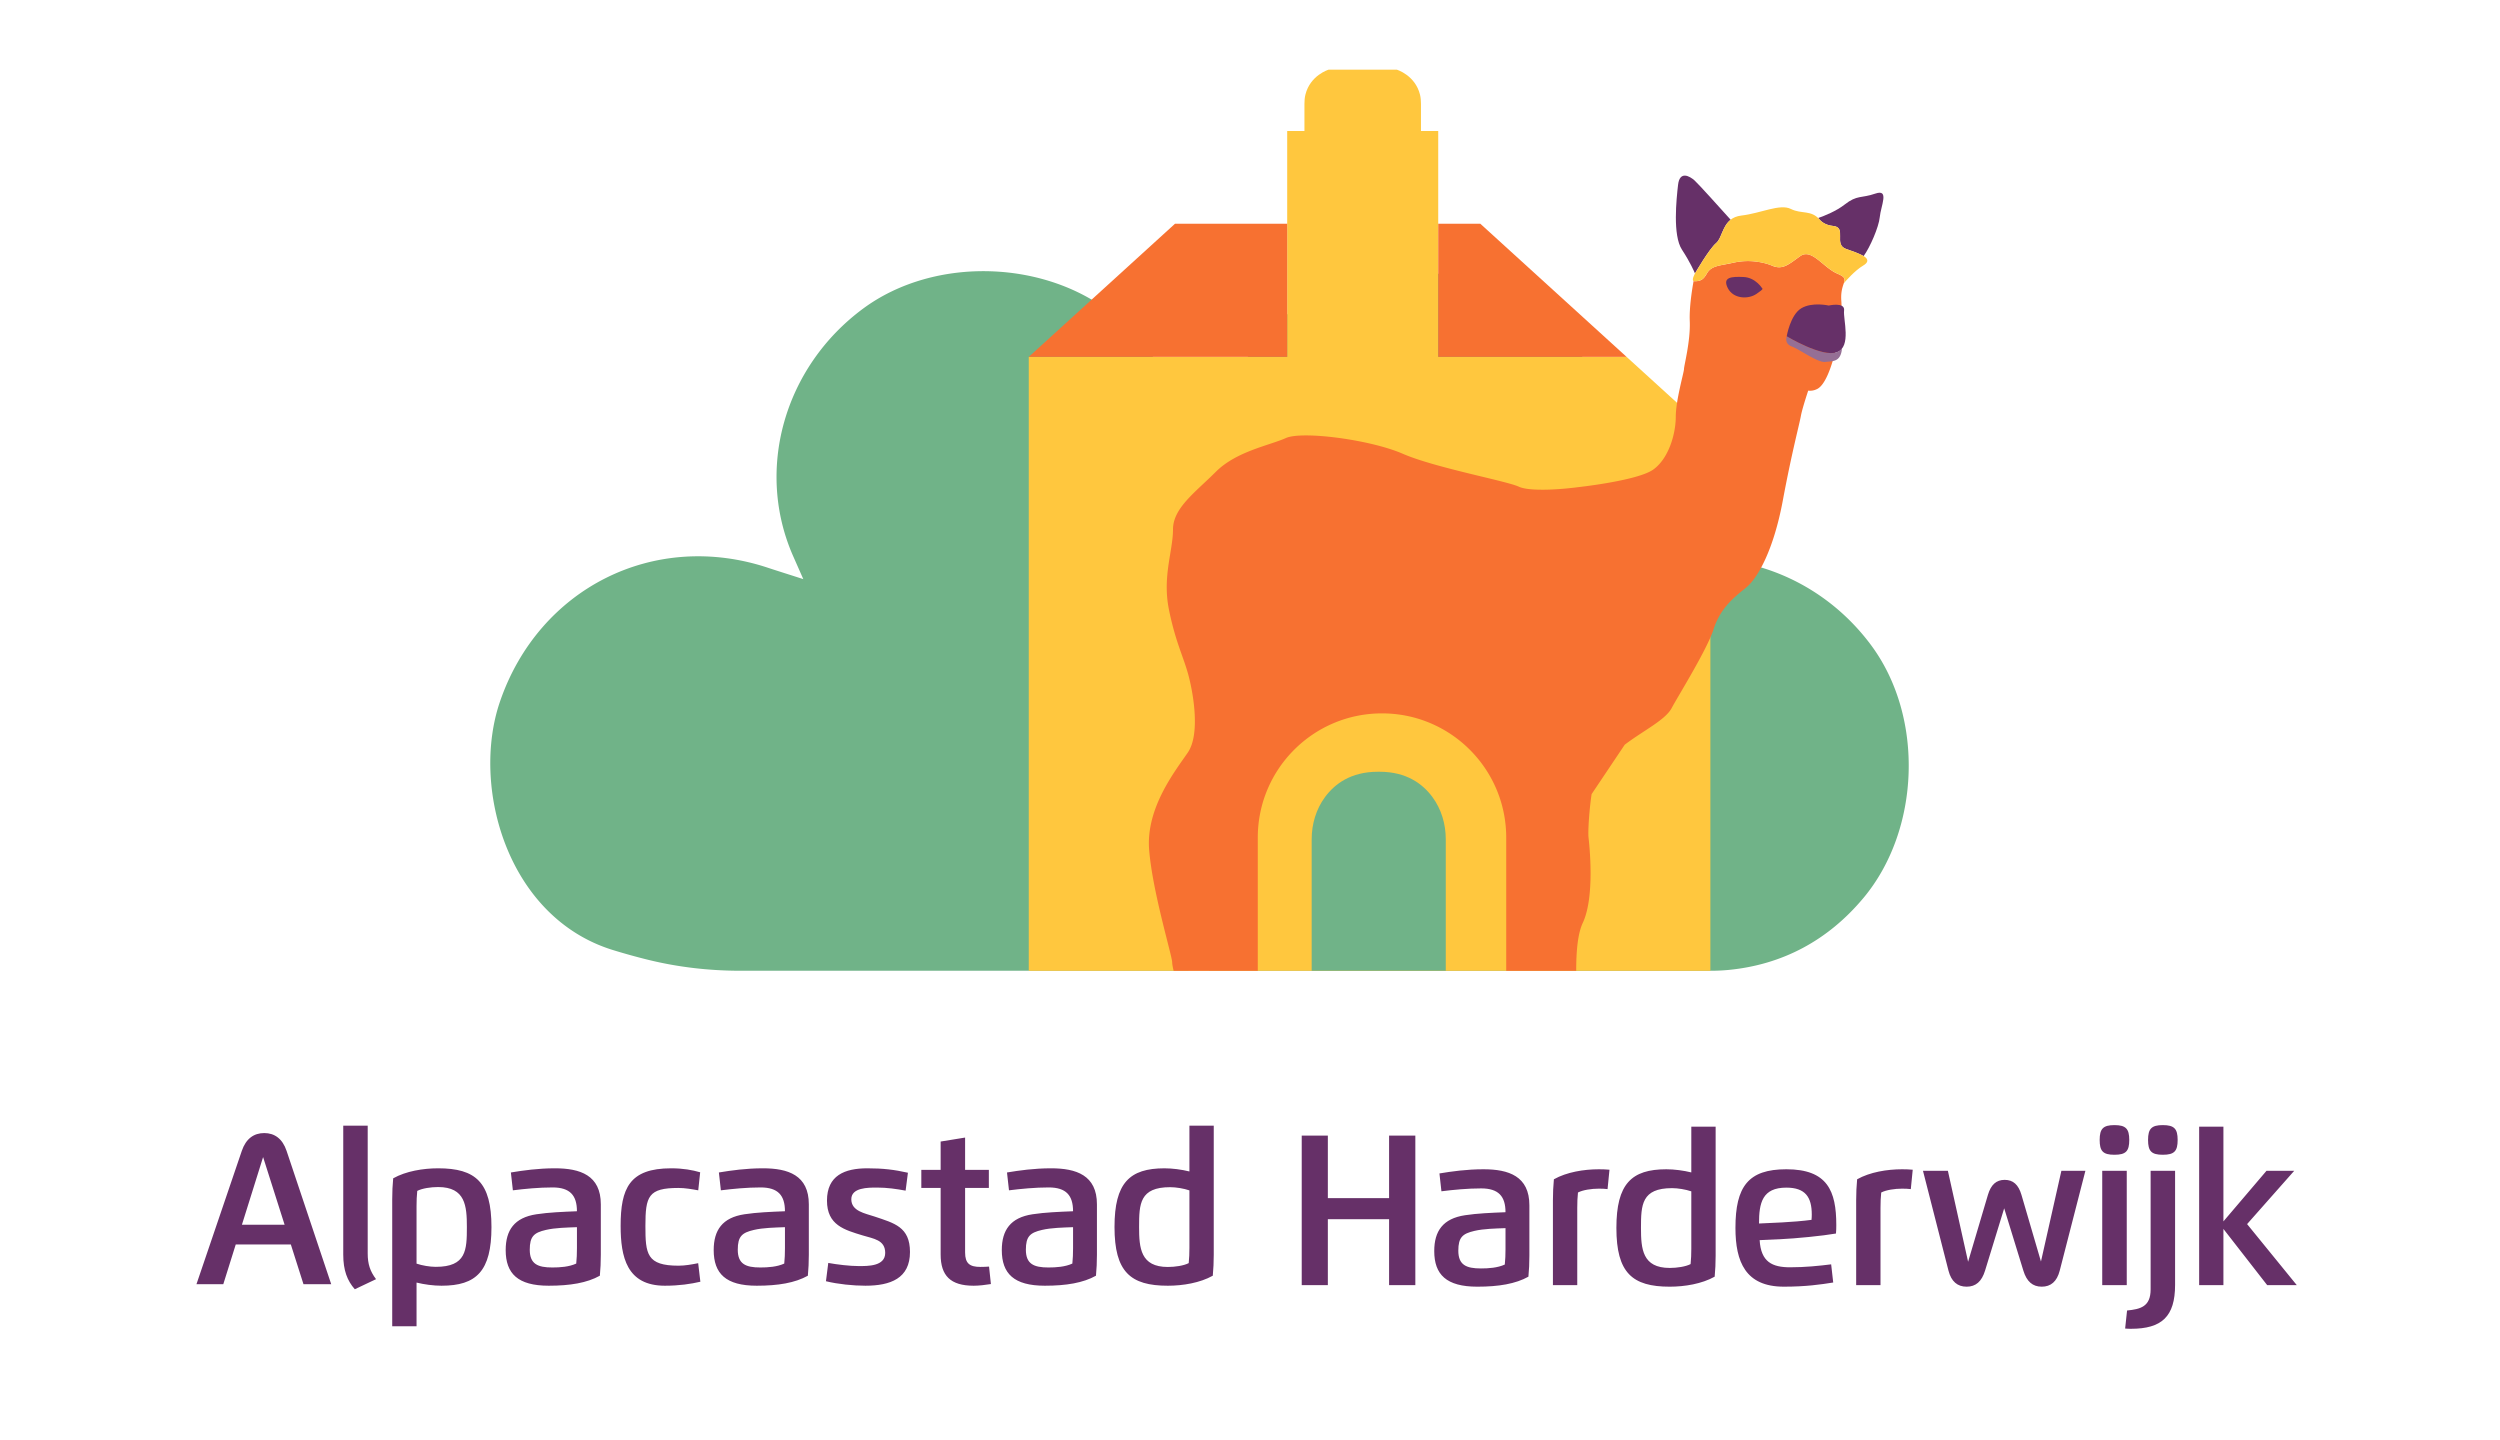 <svg xmlns="http://www.w3.org/2000/svg" xml:space="preserve" style="enable-background:new 0 0 739.48 426.005" viewBox="0 0 739.48 426.005"><path d="M351.277 133.447c.093.944.165 1.891.253 2.836l-.001 150.861-132.445-.001c-9.201 0-18.384-1.029-27.319-3.228a186.325 186.325 0 0 1-10.488-2.908c-31.294-9.671-41.967-48.309-33.416-73.391 11.441-33.555 45.56-50.853 79.26-39.686 2.757.914 5.531 1.775 10.493 3.371l-2.944-6.668c-11.336-25.549-2.809-55.975 20.578-73.309 21.274-15.767 54.623-14.541 74.763 2.296 12.57 10.509 19.713 23.97 21.266 39.827zm202.198 57.416c-17.334-23.387-47.76-31.914-73.309-20.578l-6.668 2.943c1.595-4.962 2.457-7.735 3.371-10.492 11.167-33.7-6.131-67.819-39.686-79.26-25.082-8.551-63.72 2.122-73.391 33.416a185.586 185.586 0 0 0-6.136 26.69l-.001 143.563 148.109.001a57.01 57.01 0 0 0 5.56-.25l.028-.003c15.857-1.553 29.318-8.696 39.826-21.266 16.838-20.142 18.064-53.491 2.297-74.764z" style="fill:#70b388"/><path d="M505.915 287.145v-159.02l-24.793-22.569v-.001h-55.707V38.752h-5.103v-7.997c0-.925-.061-1.856-.284-2.754-1.429-5.773-6.861-7.393-6.861-7.393H392.99s-5.431 1.62-6.861 7.393c-.222.898-.284 1.829-.284 2.754v7.997h-5.103v66.804H304.3v181.59h201.615z" style="fill:#ffc73e"/><path d="M425.415 105.555h55.707l-43.25-39.369h-12.457zM380.743 66.186H347.55l-43.249 39.369h76.442z" style="fill:#f77131"/><path d="M427.648 287.145v-38.904c0-4.468-1.296-8.888-3.95-12.483-2.844-3.852-7.632-7.478-15.58-7.478h-.604c-7.948 0-12.736 3.626-15.58 7.478-2.654 3.595-3.95 8.015-3.95 12.483v38.904h39.664z" style="fill:#70b388"/><path d="M545.59 82.651a.994.994 0 0 0-.144-.435 1.284 1.284 0 0 0-.145-.191c-.033-.037-.063-.074-.102-.11a2.507 2.507 0 0 0-.244-.194c-.049-.036-.092-.071-.148-.107a5.846 5.846 0 0 0-.378-.216c-.061-.032-.11-.064-.176-.097a13.365 13.365 0 0 0-.734-.337c-4.221-1.786-7.63-7.629-11.038-5.194-3.409 2.435-5.194 4.22-8.441 2.759 0 0-5.032-2.272-11.363-.812-3.805.878-6.377.763-7.755 3.102-1.032 1.864-1.852 2.392-3.75 2.367-.099-.002-.158-.04-.221-.075-.522 2.886-1.296 7.952-1.132 11.894.243 5.844-1.704 13.149-1.704 14.123 0 .974-2.435 9.252-2.435 14.123 0 3.476-.992 8.192-3.242 11.846-.902 1.466-2.007 2.761-3.332 3.737-4.626 3.409-23.016 5.347-23.016 5.347l-.001.016-2.249.237s-10.957 1.218-14.609-.487c-3.652-1.704-24.836-5.6-34.332-9.74-9.496-4.139-29.706-6.818-34.575-4.626-4.87 2.192-14.61 3.896-20.697 9.983-6.087 6.087-12.662 10.714-12.662 17.045 0 6.331-3.165 13.879-1.218 23.618 1.948 9.74 4.383 14.123 5.844 19.723 1.461 5.6 3.409 17.288-.243 22.645-3.652 5.357-12.418 16.314-11.444 28.732.974 12.418 6.818 31.411 6.818 33.358 0 .409.152 1.305.419 2.462h24.901v-39.393c0-20.292 16.45-36.743 36.743-36.743 20.292 0 36.742 16.45 36.742 36.743v39.393h20.703c-.007-5.538.413-10.902 1.936-14.15 3.652-7.792 1.948-23.132 1.704-25.323-.195-1.756.235-8.35.915-12.783l9.794-14.611c5.504-4.193 11.991-7.285 13.884-10.834 1.948-3.652 10.47-17.288 12.418-23.375 1.948-6.087 5.844-9.253 9.496-12.175 3.652-2.922 8.279-11.444 10.957-25.81 2.679-14.366 4.87-22.401 5.357-25.079.309-1.699 1.401-5.159 2.159-7.464.832.097 1.695-.006 2.663-.49 4.545-2.273 7.63-19.966 7.142-25.972-.218-2.69.376-4.237.721-5.289.047-.143.088-.276.123-.402.011-.04.018-.076.027-.113.024-.096.043-.188.056-.275.006-.042.007-.081.01-.122.004-.08.005-.156-.002-.229z" style="fill:#f77131"/><path d="M521.279 85.345s-1.948-3.247-5.519-3.409c-3.571-.162-6.331 0-4.707 3.247s6.006 3.409 8.441 1.786c2.434-1.624 1.785-1.624 1.785-1.624zM501.395 80.825s4.138-7.168 6.248-8.954c1.597-1.351 1.804-4.93 4.271-6.875-3.099-3.454-9.582-10.649-10.686-11.63-1.461-1.299-4.383-2.922-4.87 1.299-.487 4.22-1.623 14.934 1.136 19.154 2.518 3.852 3.682 6.614 3.866 7.069l.035-.063zM554.718 57.262c-4.221 1.461-5.357.325-9.09 3.247-2.456 1.922-5.815 3.277-7.834 3.984.177.169.354.353.529.562 0 0 1.209 1.539 3.896 1.786 4.203.386 0 5.519 3.896 6.818 3.896 1.299 4.87 1.948 4.87 1.948s.107.048.261.136c1.877-2.552 4.495-8.602 4.771-11.499.324-3.411 2.921-8.443-1.299-6.982z" style="fill:#663068"/><path d="M504.921 80.817c1.377-2.339 3.949-2.224 7.755-3.102 6.331-1.461 11.363.812 11.363.812 3.247 1.461 5.032-.325 8.441-2.759 3.409-2.435 6.818 3.409 11.038 5.194 2.339.99 2.283 1.534 1.853 2.842.442-.525 3.243-3.787 5.777-5.277 2.76-1.623-.162-2.922-.162-2.922s-.974-.649-4.87-1.948c-3.896-1.298.307-6.432-3.896-6.818-2.686-.246-3.896-1.786-3.896-1.786-2.597-3.084-5.357-1.623-8.603-3.247-3.247-1.623-8.928 1.299-14.609 1.948-5.682.649-5.357 6.331-7.467 8.116-2.11 1.786-6.248 8.954-6.248 8.954s-1.344 2.343-.224 2.359c1.895.026 2.715-.501 3.748-2.366z" style="fill:#ffc73e"/><path d="M543.355 104.175c-4.36 1.614-14.737-4.642-14.848-4.709-.091.256-.709 2.208 1.451 3.004 2.313.852 7.715 4.837 9.907 4.593 2.191-.243 4.261 0 4.87-3.165.055-.288.081-.55.094-.801a3.342 3.342 0 0 1-1.474 1.078z" style="fill:#956f95"/><path d="M528.497 99.46s10.475 6.338 14.858 4.715c4.383-1.623 1.786-9.74 2.11-12.337s-4.545-1.461-4.545-1.461-4.87-1.136-8.116.812c-3.247 1.947-4.307 8.271-4.307 8.271zM58.113 379.85l13.405-39.419c1.234-3.626 3.57-5.279 6.646-5.279 3.038 0 5.393 1.652 6.608 5.279l13.196 39.419h-8.203l-3.74-11.753H69.733L66.05 379.85h-7.937zm26.07-17.583-6.361-20.013-6.266 20.013h12.627zM101.529 332.968h7.234v37.805c0 3.114.703 5.259 2.469 7.595l-6.285 2.981c-2.221-2.525-3.418-5.563-3.418-10.253v-38.128zM123.211 392.306h-7.196v-37.558c0-2.221.095-4.159.285-6.209 3.779-2.127 8.868-2.962 13.292-2.962 11.108 0 15.779 4.121 15.779 17.374 0 13.045-4.462 17.355-14.773 17.355-2.355 0-5.089-.361-7.387-.931v12.931zm5.696-17.583c9.019 0 9.19-4.956 9.19-11.773 0-6.228-.437-11.83-8.507-11.83-2.164 0-4.709.38-6.171 1.139-.152 1.367-.209 3.019-.209 4.538v16.975c1.672.571 3.95.951 5.697.951zM149.578 369.767c0-5.905 2.563-9.608 9.095-10.596 3.722-.569 7.804-.721 11.981-.892 0-4.69-2.051-7.044-7.196-7.044-4.045 0-8.298.417-11.753.854l-.589-5.279c3.646-.608 8.07-1.234 13.026-1.234 7.443 0 13.576 2.032 13.576 10.652v14.906c0 2.221-.095 4.158-.285 6.209-3.778 2.127-8.81 2.962-15.114 2.962-9.153 0-12.741-3.589-12.741-10.538zm21.076-6.779c-2.981.114-6.437.171-9.19.816-3.513.817-4.766 1.899-4.766 5.848 0 4.234 2.355 5.26 6.684 5.26 2.203 0 4.937-.171 7.064-1.158.152-1.367.209-3.019.209-4.538v-6.228zM206.535 352.089c-1.88-.342-3.874-.702-5.867-.702-8.906 0-9.76 2.449-9.76 11.222 0 8.298.361 11.772 9.798 11.772 1.956 0 3.874-.361 5.811-.74l.645 5.487c-2.867.665-6.266 1.177-10.5 1.177-11.279 0-13.083-8.526-13.083-17.697 0-11.07 2.563-17.032 14.943-17.032 3.57 0 6.304.513 8.583 1.178l-.57 5.335zM211.105 369.767c0-5.905 2.564-9.608 9.095-10.596 3.722-.569 7.804-.721 11.982-.892 0-4.69-2.051-7.044-7.197-7.044-4.044 0-8.298.417-11.754.854l-.589-5.279c3.646-.608 8.07-1.234 13.026-1.234 7.443 0 13.577 2.032 13.577 10.652v14.906c0 2.221-.096 4.158-.285 6.209-3.779 2.127-8.81 2.962-15.114 2.962-9.152 0-12.741-3.589-12.741-10.538zm21.077-6.779c-2.982.114-6.437.171-9.19.816-3.513.817-4.766 1.899-4.766 5.848 0 4.234 2.355 5.26 6.684 5.26 2.203 0 4.937-.171 7.064-1.158.152-1.367.209-3.019.209-4.538v-6.228zM261.836 370.603c0-3.874-3.475-4.197-6.627-5.165-5.43-1.652-10.595-3.038-10.595-10.311 0-7.424 5.222-9.551 11.924-9.551 4.671 0 7.975.399 12.019 1.31l-.684 5.297c-2.64-.493-5.469-.911-8.449-.911-2.734 0-7.614 0-7.614 3.456 0 3.551 4.101 4.177 6.912 5.126 5.772 1.956 10.443 3.038 10.443 10.481 0 7.804-5.772 9.969-13.177 9.969-3.627 0-8.165-.456-11.678-1.329l.684-5.411c2.601.475 6.342.93 9 .93 2.677.001 7.842.096 7.842-3.891zM293.102 379.812c-1.575.266-3.55.494-5.108.494-6.854 0-9.759-2.981-9.759-9.228v-19.69h-5.716v-5.355h5.716v-8.374l7.234-1.177v9.551h7.025v5.355h-7.025v19.083c0 3.266 1.386 4.272 4.519 4.272.874 0 1.709-.038 2.564-.095l.55 5.164zM296.325 369.767c0-5.905 2.563-9.608 9.095-10.596 3.722-.569 7.804-.721 11.982-.892 0-4.69-2.051-7.044-7.197-7.044-4.044 0-8.298.417-11.753.854l-.589-5.279c3.646-.608 8.07-1.234 13.025-1.234 7.443 0 13.577 2.032 13.577 10.652v14.906c0 2.221-.095 4.158-.285 6.209-3.778 2.127-8.81 2.962-15.114 2.962-9.153 0-12.741-3.589-12.741-10.538zm21.076-6.779c-2.981.114-6.437.171-9.19.816-3.513.817-4.766 1.899-4.766 5.848 0 4.234 2.355 5.26 6.684 5.26 2.203 0 4.937-.171 7.064-1.158.152-1.367.209-3.019.209-4.538v-6.228zM351.82 332.968h7.197v38.166c0 2.221-.096 4.158-.285 6.209-3.779 2.127-8.868 2.962-13.292 2.962-11.109 0-15.779-4.121-15.779-17.374 0-13.045 4.462-17.355 14.772-17.355 2.354 0 5.089.361 7.387.931v-13.539zm-5.697 18.191c-9.019 0-9.19 4.956-9.19 11.772 0 6.228.436 11.829 8.507 11.829 2.164 0 4.709-.38 6.171-1.139.152-1.367.209-3.019.209-4.538v-16.976c-1.671-.568-3.95-.948-5.697-.948zM410.88 380.134v-19.5h-18.114v19.5h-7.728v-44.242h7.728v18.513h18.114v-18.513h7.766v44.242h-7.766zM424.239 370.052c0-5.905 2.564-9.608 9.095-10.596 3.722-.569 7.804-.721 11.982-.892 0-4.69-2.051-7.044-7.197-7.044-4.044 0-8.298.417-11.754.854l-.588-5.279c3.646-.608 8.07-1.234 13.026-1.234 7.443 0 13.577 2.032 13.577 10.652v14.906c0 2.221-.095 4.158-.285 6.209-3.779 2.127-8.81 2.962-15.114 2.962-9.153 0-12.742-3.589-12.742-10.538zm21.077-6.779c-2.981.114-6.437.171-9.19.816-3.513.817-4.766 1.899-4.766 5.848 0 4.234 2.354 5.26 6.684 5.26 2.203 0 4.937-.171 7.064-1.158.152-1.367.209-3.019.209-4.538v-6.228zM466.538 380.134h-7.196v-25.102c0-2.221.095-4.159.285-6.209 3.778-2.127 8.867-2.962 13.292-2.962 1.12 0 2.165.038 3.152.133l-.57 5.734c-.76-.095-1.614-.133-2.582-.133-2.165 0-4.709.38-6.171 1.139-.152 1.367-.209 3.019-.209 4.538v22.862zM500.275 333.253h7.196v38.166c0 2.221-.095 4.158-.285 6.209-3.779 2.127-8.868 2.962-13.292 2.962-11.108 0-15.779-4.121-15.779-17.374 0-13.045 4.462-17.355 14.773-17.355 2.354 0 5.089.361 7.387.931v-13.539zm-5.697 18.191c-9.019 0-9.19 4.956-9.19 11.773 0 6.228.437 11.829 8.507 11.829 2.164 0 4.709-.38 6.171-1.139.152-1.367.209-3.019.209-4.538v-16.976c-1.671-.569-3.95-.949-5.697-.949zM520.49 366.824c.38 6.513 3.778 8.032 9.019 8.032 4.52 0 8.659-.437 12.133-.873l.608 5.373c-3.664.589-8.088 1.234-14.602 1.234-11.336 0-14.317-7.348-14.317-17.374 0-12.267 3.798-17.355 15.058-17.355 12.171 0 14.772 6.418 14.772 16.501 0 .816-.019 1.652-.095 2.506-3.874.684-11.943 1.481-16.615 1.69l-5.961.266zm6.608-5.241c2.487-.114 6.399-.437 8.734-.76.056-.437.076-1.139.076-1.576 0-5.146-1.899-7.956-7.519-7.956-7.121 0-8.089 4.5-8.089 10.614l6.798-.322zM556.237 380.134h-7.197v-25.102c0-2.221.095-4.159.285-6.209 3.779-2.127 8.868-2.962 13.292-2.962 1.12 0 2.164.038 3.152.133l-.569 5.734c-.76-.095-1.614-.133-2.582-.133-2.165 0-4.709.38-6.171 1.139-.152 1.367-.209 3.019-.209 4.538v22.862zM609.739 346.317h7.102l-7.595 29.545c-.835 3.228-2.64 4.728-5.317 4.728-2.697 0-4.444-1.519-5.431-4.728l-5.678-18.456-5.658 18.438c-.987 3.209-2.734 4.747-5.45 4.747-2.715 0-4.538-1.519-5.374-4.766l-7.538-29.508h7.367l5.981 26.906 5.867-19.804c.893-3 2.469-4.424 4.956-4.424 2.488 0 4.064 1.405 4.956 4.424l5.772 19.728 6.04-26.83zM625.431 341.57c-3.399 0-4.368-1.082-4.368-4.386 0-3.304 1.026-4.386 4.368-4.386 3.361 0 4.386 1.082 4.386 4.386 0 3.304-.968 4.386-4.386 4.386zm-3.608 38.564v-33.818h7.254v33.818h-7.254zM636.138 346.317h7.234v33.742c0 9.38-3.931 12.988-13.064 12.988-.57 0-1.139-.019-1.709-.076l.57-5.336c3.911-.399 6.969-1.082 6.969-6.247v-35.071zm3.607-13.52c3.361 0 4.386 1.082 4.386 4.386 0 3.304-.969 4.386-4.386 4.386-3.399 0-4.367-1.082-4.367-4.386 0-3.303 1.025-4.386 4.367-4.386zM678.61 346.317l-13.937 15.76 14.696 18.057h-8.753l-12.949-16.633v16.633h-7.178v-46.881h7.178v28.026l12.74-14.962h8.203z" style="fill:#663068"/></svg>